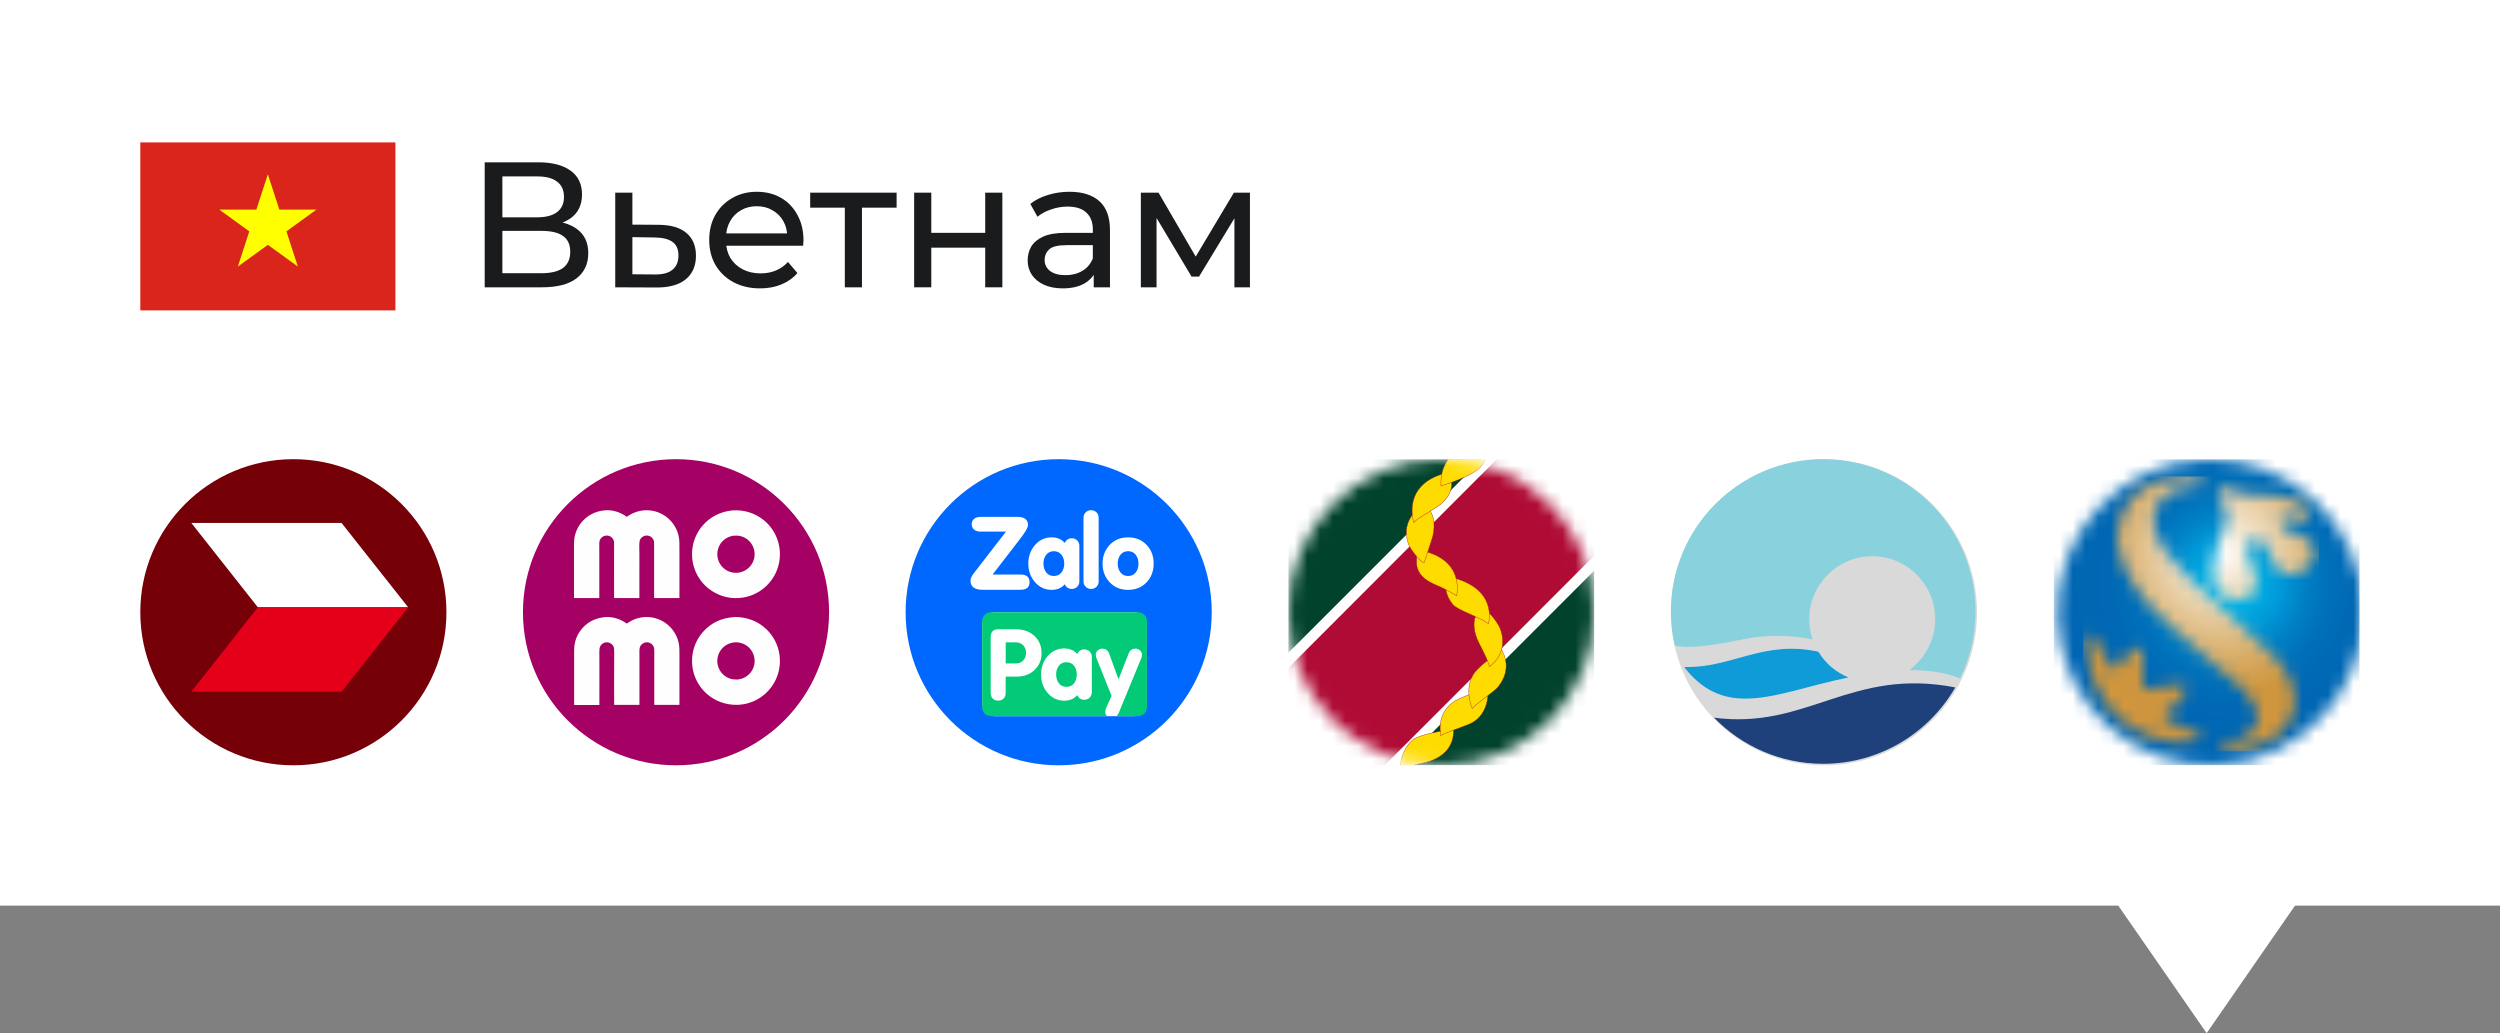 <svg width="196" height="81" viewBox="0 0 196 81" fill="none" xmlns="http://www.w3.org/2000/svg">
<rect x="0" y="0" width="196" height="81" fill="#808080" stroke="none"/>
<rect width="196" height="71" fill="white"/>
<g clip-path="url(#clip0_676_814)">
<path d="M31 11.166H11V24.5H31V11.166Z" fill="#DA251D"/>
<path d="M21 13.666L18.647 20.9L24.807 16.433H17.193L23.353 20.9L21 13.666Z" fill="#FFFF00"/>
</g>
<path d="M89.442 22.525V15.105H90.828L94.02 20.593H93.46L96.736 15.105H97.996V22.525H96.778V16.617L97.002 16.743L94.006 21.685H93.418L90.408 16.645L90.674 16.589V22.525H89.442Z" fill="#1A1B1D"/>
<path d="M85.748 22.525V20.957L85.678 20.663V17.989C85.678 17.419 85.51 16.981 85.174 16.673C84.847 16.355 84.353 16.197 83.69 16.197C83.251 16.197 82.822 16.271 82.402 16.421C81.982 16.561 81.627 16.752 81.338 16.995L80.778 15.987C81.16 15.679 81.618 15.445 82.15 15.287C82.691 15.119 83.256 15.035 83.844 15.035C84.861 15.035 85.645 15.282 86.196 15.777C86.746 16.271 87.022 17.027 87.022 18.045V22.525H85.748ZM83.312 22.609C82.761 22.609 82.276 22.515 81.856 22.329C81.445 22.142 81.128 21.885 80.904 21.559C80.68 21.223 80.568 20.845 80.568 20.425C80.568 20.023 80.661 19.659 80.848 19.333C81.044 19.006 81.356 18.745 81.786 18.549C82.225 18.353 82.812 18.255 83.55 18.255H85.902V19.221H83.606C82.934 19.221 82.481 19.333 82.248 19.557C82.014 19.781 81.898 20.051 81.898 20.369C81.898 20.733 82.043 21.027 82.332 21.251C82.621 21.465 83.022 21.573 83.536 21.573C84.04 21.573 84.478 21.461 84.852 21.237C85.234 21.013 85.51 20.686 85.678 20.257L85.944 21.181C85.766 21.619 85.454 21.969 85.006 22.231C84.558 22.483 83.993 22.609 83.312 22.609Z" fill="#1A1B1D"/>
<path d="M71.669 22.525V15.105H73.013V18.255H77.241V15.105H78.585V22.525H77.241V19.417H73.013V22.525H71.669Z" fill="#1A1B1D"/>
<path d="M66.234 22.525V15.931L66.57 16.281H63.518V15.105H70.294V16.281H67.256L67.578 15.931V22.525H66.234Z" fill="#1A1B1D"/>
<path d="M59.592 22.609C58.798 22.609 58.098 22.445 57.492 22.119C56.894 21.792 56.428 21.344 56.092 20.775C55.765 20.205 55.602 19.552 55.602 18.815C55.602 18.077 55.76 17.424 56.078 16.855C56.404 16.285 56.848 15.842 57.408 15.525C57.977 15.198 58.616 15.035 59.326 15.035C60.044 15.035 60.679 15.193 61.23 15.511C61.78 15.828 62.21 16.276 62.518 16.855C62.835 17.424 62.994 18.091 62.994 18.857C62.994 18.913 62.989 18.978 62.98 19.053C62.98 19.127 62.975 19.197 62.966 19.263H56.652V18.297H62.266L61.72 18.633C61.729 18.157 61.631 17.732 61.426 17.359C61.22 16.985 60.936 16.696 60.572 16.491C60.217 16.276 59.802 16.169 59.326 16.169C58.859 16.169 58.444 16.276 58.08 16.491C57.716 16.696 57.431 16.99 57.226 17.373C57.02 17.746 56.918 18.175 56.918 18.661V18.885C56.918 19.379 57.03 19.823 57.254 20.215C57.487 20.597 57.809 20.896 58.22 21.111C58.63 21.325 59.102 21.433 59.634 21.433C60.072 21.433 60.469 21.358 60.824 21.209C61.188 21.059 61.505 20.835 61.776 20.537L62.518 21.405C62.182 21.797 61.762 22.095 61.258 22.301C60.763 22.506 60.208 22.609 59.592 22.609Z" fill="#1A1B1D"/>
<path d="M51.665 17.625C52.608 17.634 53.326 17.849 53.821 18.269C54.316 18.689 54.563 19.281 54.563 20.047C54.563 20.849 54.292 21.47 53.751 21.909C53.21 22.338 52.444 22.548 51.455 22.539L48.235 22.525V15.105H49.579V17.611L51.665 17.625ZM51.343 21.517C51.95 21.526 52.407 21.405 52.715 21.153C53.032 20.901 53.191 20.527 53.191 20.033C53.191 19.547 53.037 19.193 52.729 18.969C52.421 18.745 51.959 18.628 51.343 18.619L49.579 18.591V21.503L51.343 21.517Z" fill="#1A1B1D"/>
<path d="M38 22.525V12.725H42.214C43.278 12.725 44.113 12.939 44.72 13.369C45.327 13.798 45.63 14.423 45.63 15.245C45.63 16.047 45.341 16.663 44.762 17.093C44.183 17.513 43.423 17.723 42.48 17.723L42.732 17.303C43.824 17.303 44.659 17.522 45.238 17.961C45.826 18.39 46.12 19.02 46.12 19.851C46.12 20.691 45.812 21.349 45.196 21.825C44.589 22.291 43.684 22.525 42.48 22.525H38ZM39.386 21.419H42.452C43.199 21.419 43.759 21.283 44.132 21.013C44.515 20.733 44.706 20.308 44.706 19.739C44.706 19.169 44.515 18.754 44.132 18.493C43.759 18.231 43.199 18.101 42.452 18.101H39.386V21.419ZM39.386 17.037H42.116C42.797 17.037 43.315 16.901 43.67 16.631C44.034 16.36 44.216 15.963 44.216 15.441C44.216 14.909 44.034 14.507 43.67 14.237C43.315 13.966 42.797 13.831 42.116 13.831H39.386V17.037Z" fill="#1A1B1D"/>
<circle cx="23" cy="48" r="12" fill="#750008"/>
<path d="M26.779 41H15.001L20.214 47.611H32L26.779 41Z" fill="white"/>
<path d="M31.999 47.611H20.213L15 54.228H26.779L31.999 47.611Z" fill="#E50019"/>
<circle cx="53" cy="48" r="12" fill="#A50064"/>
<path d="M47.565 48.374C48.138 48.369 48.682 48.555 49.142 48.892C49.593 48.562 50.119 48.377 50.679 48.375C50.7 48.375 50.722 48.375 50.743 48.375C50.764 48.375 50.785 48.376 50.807 48.377C50.828 48.378 50.849 48.379 50.87 48.381C50.891 48.382 50.912 48.384 50.934 48.386C50.955 48.388 50.976 48.39 50.997 48.393C51.018 48.395 51.039 48.398 51.06 48.401C51.081 48.404 51.102 48.407 51.123 48.411C51.144 48.415 51.165 48.419 51.185 48.423C51.206 48.427 51.227 48.431 51.248 48.435C51.269 48.44 51.29 48.445 51.31 48.45C51.331 48.455 51.352 48.46 51.372 48.466C51.393 48.471 51.413 48.477 51.434 48.483C51.454 48.49 51.474 48.496 51.494 48.503C51.514 48.51 51.535 48.516 51.555 48.523C51.575 48.53 51.594 48.538 51.614 48.546C51.634 48.553 51.654 48.561 51.674 48.569C51.694 48.577 51.713 48.586 51.732 48.595C51.752 48.603 51.771 48.612 51.79 48.621C51.809 48.63 51.829 48.639 51.848 48.648C51.866 48.658 51.885 48.668 51.903 48.678C51.922 48.688 51.941 48.699 51.96 48.709C51.978 48.719 51.996 48.73 52.015 48.741C52.033 48.752 52.051 48.763 52.069 48.774C52.087 48.786 52.105 48.798 52.123 48.81C52.141 48.821 52.157 48.834 52.175 48.846C52.192 48.858 52.209 48.87 52.227 48.883C52.243 48.895 52.261 48.909 52.277 48.922C52.294 48.935 52.311 48.948 52.327 48.961C52.343 48.974 52.36 48.988 52.376 49.002C52.392 49.016 52.408 49.031 52.424 49.045C52.439 49.059 52.454 49.073 52.47 49.088C52.485 49.103 52.501 49.118 52.516 49.133C52.536 49.154 52.557 49.175 52.577 49.196C52.597 49.218 52.617 49.24 52.637 49.263C52.656 49.285 52.675 49.308 52.693 49.331C52.712 49.354 52.73 49.377 52.748 49.4C52.766 49.424 52.784 49.448 52.801 49.473C52.818 49.497 52.834 49.521 52.85 49.546C52.867 49.571 52.882 49.597 52.897 49.622C52.913 49.647 52.927 49.673 52.941 49.698C52.956 49.724 52.97 49.751 52.983 49.777C52.997 49.804 53.01 49.83 53.022 49.856C53.035 49.883 53.048 49.91 53.059 49.938C53.071 49.964 53.082 49.992 53.093 50.02C53.103 50.047 53.113 50.075 53.123 50.103C53.133 50.131 53.142 50.159 53.151 50.188C53.16 50.216 53.168 50.245 53.176 50.273L53.177 50.272C53.184 50.301 53.192 50.33 53.199 50.358C53.279 50.7 53.269 51.045 53.269 51.394L53.267 52.314V55.26H51.295V51.334C51.295 51.164 51.306 50.983 51.28 50.815C51.264 50.714 51.208 50.614 51.139 50.54C51.132 50.533 51.125 50.525 51.118 50.519C51.111 50.512 51.103 50.505 51.096 50.499C51.088 50.493 51.081 50.486 51.073 50.48C51.065 50.474 51.057 50.468 51.049 50.462C51.041 50.456 51.033 50.451 51.024 50.446C51.016 50.441 51.008 50.435 50.999 50.431C50.99 50.426 50.981 50.421 50.973 50.417C50.964 50.413 50.955 50.408 50.946 50.404C50.937 50.401 50.928 50.397 50.919 50.394C50.91 50.39 50.9 50.387 50.891 50.384C50.881 50.381 50.872 50.379 50.862 50.376C50.853 50.374 50.843 50.371 50.833 50.369C50.824 50.367 50.814 50.365 50.805 50.363C50.795 50.362 50.785 50.36 50.775 50.359C50.766 50.358 50.755 50.358 50.745 50.357C50.735 50.357 50.725 50.356 50.716 50.356C50.558 50.356 50.409 50.421 50.298 50.532C50.214 50.617 50.166 50.72 50.145 50.837C50.12 50.97 50.131 51.115 50.131 51.25L50.132 51.884V55.261H48.152C48.136 54.228 48.151 53.192 48.151 52.159L48.152 51.34C48.153 51.176 48.164 51.005 48.142 50.843C48.141 50.83 48.138 50.817 48.136 50.804C48.133 50.791 48.13 50.778 48.126 50.765C48.122 50.752 48.118 50.739 48.113 50.727C48.109 50.714 48.104 50.702 48.099 50.69C48.093 50.678 48.086 50.666 48.08 50.654C48.074 50.642 48.067 50.631 48.059 50.62C48.052 50.609 48.045 50.598 48.037 50.588C48.029 50.578 48.02 50.567 48.012 50.557C47.901 50.433 47.756 50.361 47.59 50.357C47.437 50.354 47.284 50.408 47.174 50.515C47.079 50.607 47.022 50.727 47.002 50.856C46.977 51.019 46.99 51.197 46.99 51.36L46.992 52.179L46.991 55.272H45.013V52.285L45.012 51.377C45.011 51.05 45.001 50.727 45.071 50.406C45.077 50.379 45.084 50.352 45.091 50.325C45.098 50.298 45.105 50.271 45.112 50.244C45.12 50.218 45.128 50.191 45.137 50.165C45.145 50.139 45.154 50.112 45.163 50.086C45.172 50.06 45.182 50.034 45.192 50.008C45.203 49.982 45.214 49.957 45.225 49.932C45.236 49.906 45.247 49.88 45.259 49.855C45.271 49.83 45.283 49.805 45.296 49.78C45.309 49.755 45.322 49.731 45.335 49.707C45.348 49.683 45.363 49.659 45.377 49.635C45.391 49.611 45.406 49.588 45.421 49.564C45.436 49.541 45.451 49.518 45.467 49.495C45.482 49.472 45.498 49.45 45.515 49.428C45.531 49.406 45.548 49.383 45.565 49.361C45.583 49.34 45.6 49.318 45.618 49.297C45.636 49.276 45.654 49.255 45.673 49.234C46.179 48.669 46.82 48.416 47.565 48.374ZM57.657 48.373C58.564 48.382 59.418 48.691 60.077 49.325C60.097 49.345 60.119 49.365 60.139 49.385C60.159 49.405 60.179 49.425 60.198 49.445C60.218 49.466 60.237 49.487 60.256 49.508C60.275 49.529 60.293 49.55 60.312 49.571C60.33 49.593 60.348 49.615 60.366 49.637C60.384 49.659 60.403 49.681 60.42 49.703C60.437 49.726 60.455 49.749 60.472 49.772C60.488 49.794 60.504 49.818 60.52 49.841C60.537 49.864 60.554 49.888 60.569 49.911C60.585 49.935 60.6 49.959 60.615 49.982C60.63 50.006 60.646 50.03 60.66 50.055C60.675 50.079 60.688 50.104 60.702 50.129C60.716 50.154 60.73 50.178 60.743 50.203C60.756 50.228 60.77 50.254 60.782 50.279C60.795 50.304 60.807 50.33 60.819 50.355C60.831 50.381 60.843 50.407 60.854 50.434C60.866 50.459 60.877 50.486 60.888 50.512C60.898 50.538 60.909 50.564 60.919 50.591C60.929 50.617 60.939 50.644 60.948 50.671C60.958 50.697 60.967 50.724 60.975 50.751C60.984 50.778 60.993 50.805 61.001 50.832C61.009 50.859 61.016 50.887 61.023 50.914C61.031 50.941 61.038 50.969 61.045 50.997C61.052 51.025 61.058 51.053 61.064 51.08C61.07 51.108 61.076 51.135 61.081 51.163C61.086 51.191 61.092 51.219 61.097 51.247C61.101 51.275 61.105 51.303 61.109 51.331C61.113 51.359 61.117 51.387 61.12 51.415C61.123 51.443 61.126 51.472 61.129 51.5C61.132 51.528 61.134 51.557 61.136 51.585C61.138 51.613 61.139 51.642 61.141 51.67L61.14 51.669C61.141 51.697 61.142 51.725 61.142 51.754C61.143 51.782 61.144 51.811 61.144 51.839C61.144 51.867 61.143 51.896 61.142 51.924C61.141 51.952 61.14 51.98 61.139 52.009C61.137 52.037 61.135 52.066 61.133 52.094C61.131 52.122 61.128 52.15 61.125 52.178C61.122 52.206 61.119 52.235 61.115 52.263C61.112 52.29 61.108 52.318 61.103 52.346C61.099 52.374 61.095 52.402 61.09 52.43C61.085 52.458 61.079 52.486 61.073 52.514C61.068 52.541 61.062 52.569 61.056 52.597C61.049 52.624 61.042 52.651 61.035 52.679C61.028 52.706 61.021 52.733 61.014 52.761C61.006 52.788 60.998 52.815 60.989 52.842C60.981 52.869 60.972 52.896 60.963 52.923C60.954 52.95 60.944 52.976 60.934 53.003C60.925 53.029 60.916 53.056 60.905 53.082C60.895 53.108 60.884 53.134 60.873 53.16C60.862 53.186 60.85 53.212 60.839 53.238C60.827 53.264 60.815 53.29 60.803 53.315C60.79 53.341 60.777 53.366 60.765 53.392C60.752 53.417 60.739 53.442 60.725 53.467C60.712 53.492 60.698 53.516 60.684 53.54C60.669 53.564 60.655 53.589 60.641 53.613C60.626 53.638 60.611 53.662 60.596 53.685C60.58 53.709 60.565 53.733 60.549 53.756C60.533 53.779 60.516 53.802 60.5 53.825C60.484 53.848 60.467 53.871 60.45 53.894C60.433 53.916 60.415 53.939 60.397 53.961C60.38 53.983 60.362 54.005 60.344 54.026C60.325 54.048 60.308 54.071 60.289 54.092C60.27 54.113 60.252 54.134 60.232 54.154C60.213 54.175 60.193 54.196 60.174 54.216C60.154 54.236 60.134 54.256 60.114 54.275C60.094 54.295 60.074 54.315 60.054 54.334C60.033 54.353 60.013 54.372 59.992 54.391C59.971 54.409 59.95 54.427 59.929 54.445C59.907 54.463 59.886 54.481 59.864 54.499C59.843 54.517 59.821 54.534 59.799 54.551C59.777 54.568 59.754 54.584 59.731 54.601C59.709 54.617 59.686 54.634 59.663 54.649C59.64 54.665 59.617 54.681 59.594 54.696C59.571 54.712 59.546 54.726 59.522 54.741C59.499 54.756 59.475 54.771 59.451 54.785C59.427 54.799 59.403 54.813 59.379 54.827C59.354 54.841 59.33 54.854 59.305 54.867C59.28 54.88 59.255 54.893 59.23 54.905C59.205 54.918 59.18 54.93 59.154 54.941C59.129 54.953 59.104 54.964 59.078 54.976C59.053 54.986 59.027 54.997 59.001 55.008C58.975 55.018 58.949 55.029 58.923 55.039C58.897 55.049 58.87 55.058 58.844 55.067C58.817 55.077 58.791 55.085 58.765 55.094C58.738 55.102 58.71 55.111 58.684 55.119C58.657 55.127 58.63 55.134 58.603 55.142C58.577 55.149 58.55 55.157 58.522 55.163C58.495 55.17 58.468 55.176 58.44 55.182C58.413 55.188 58.386 55.193 58.358 55.198C58.331 55.203 58.303 55.208 58.275 55.213C58.248 55.218 58.22 55.222 58.192 55.226C58.165 55.23 58.137 55.233 58.109 55.236C58.082 55.24 58.054 55.242 58.026 55.245C57.998 55.248 57.97 55.25 57.942 55.252C57.915 55.254 57.887 55.256 57.859 55.257C57.831 55.258 57.803 55.259 57.775 55.26C56.896 55.27 56.063 54.974 55.404 54.388C55.383 54.369 55.363 54.35 55.343 54.331C55.322 54.312 55.301 54.292 55.281 54.272C55.261 54.253 55.242 54.233 55.223 54.213C55.203 54.193 55.183 54.172 55.164 54.151C55.145 54.131 55.127 54.11 55.108 54.089C55.09 54.068 55.072 54.047 55.054 54.025C55.036 54.004 55.017 53.982 55 53.96C54.983 53.938 54.966 53.916 54.949 53.894C54.932 53.871 54.916 53.848 54.899 53.825C54.883 53.802 54.866 53.779 54.85 53.756C54.835 53.733 54.82 53.71 54.805 53.687C54.789 53.663 54.774 53.639 54.76 53.615C54.745 53.592 54.731 53.567 54.717 53.543C54.703 53.519 54.688 53.493 54.675 53.469C54.661 53.444 54.648 53.419 54.636 53.395C54.623 53.37 54.611 53.344 54.599 53.319C54.586 53.294 54.574 53.269 54.562 53.243C54.551 53.218 54.539 53.192 54.528 53.166C54.517 53.14 54.507 53.114 54.497 53.088C54.487 53.062 54.476 53.036 54.467 53.01C54.457 52.983 54.447 52.956 54.438 52.93C54.429 52.903 54.421 52.876 54.413 52.85C54.405 52.823 54.396 52.796 54.389 52.77C54.381 52.743 54.374 52.715 54.367 52.688C54.36 52.66 54.353 52.633 54.347 52.606C54.34 52.579 54.335 52.552 54.329 52.524C54.323 52.497 54.318 52.469 54.312 52.441C54.307 52.414 54.303 52.386 54.299 52.358C54.294 52.331 54.291 52.303 54.287 52.275C54.283 52.248 54.279 52.219 54.276 52.191C54.273 52.164 54.271 52.136 54.269 52.108C54.266 52.081 54.264 52.052 54.263 52.024C54.261 51.996 54.26 51.968 54.259 51.939C54.258 51.911 54.257 51.883 54.257 51.855C54.256 51.826 54.256 51.798 54.257 51.77C54.257 51.741 54.258 51.713 54.259 51.685C54.26 51.656 54.262 51.628 54.264 51.6C54.265 51.571 54.267 51.543 54.27 51.515C54.272 51.486 54.275 51.458 54.278 51.43C54.282 51.402 54.285 51.374 54.289 51.346C54.293 51.318 54.297 51.29 54.302 51.262C54.306 51.234 54.311 51.206 54.316 51.178C54.322 51.15 54.327 51.122 54.333 51.095C54.339 51.067 54.345 51.039 54.352 51.012C54.358 50.984 54.365 50.956 54.372 50.929C54.379 50.901 54.388 50.874 54.395 50.847C54.403 50.82 54.411 50.792 54.42 50.766C54.428 50.739 54.437 50.711 54.446 50.685C54.455 50.658 54.466 50.632 54.475 50.605C54.486 50.579 54.496 50.552 54.507 50.525C54.517 50.499 54.528 50.473 54.539 50.447C54.55 50.421 54.562 50.396 54.574 50.37C54.586 50.344 54.598 50.318 54.61 50.293C54.623 50.268 54.636 50.243 54.649 50.218C54.663 50.193 54.676 50.167 54.689 50.143C54.703 50.118 54.717 50.094 54.731 50.069C54.746 50.045 54.761 50.02 54.776 49.996C54.791 49.972 54.807 49.948 54.822 49.925C54.838 49.901 54.853 49.877 54.869 49.855C54.885 49.831 54.902 49.808 54.919 49.785C54.936 49.762 54.953 49.739 54.97 49.717C54.987 49.694 55.005 49.672 55.022 49.65C55.04 49.628 55.059 49.607 55.077 49.585C55.096 49.563 55.114 49.541 55.133 49.52C55.816 48.761 56.652 48.425 57.657 48.373ZM57.634 50.357C57.218 50.391 56.858 50.553 56.585 50.873C56.569 50.891 56.555 50.911 56.54 50.93C56.525 50.949 56.511 50.968 56.497 50.987C56.483 51.007 56.471 51.027 56.458 51.048C56.445 51.068 56.433 51.089 56.422 51.109C56.41 51.13 56.399 51.152 56.389 51.173C56.378 51.194 56.368 51.216 56.358 51.238C56.349 51.26 56.339 51.282 56.331 51.305C56.323 51.327 56.315 51.35 56.308 51.373C56.3 51.396 56.293 51.419 56.287 51.441C56.281 51.465 56.276 51.488 56.27 51.512C56.266 51.535 56.261 51.559 56.257 51.582C56.253 51.606 56.25 51.63 56.247 51.653C56.244 51.677 56.242 51.701 56.24 51.725C56.239 51.748 56.238 51.772 56.237 51.796C56.237 51.82 56.237 51.844 56.238 51.868C56.239 51.892 56.24 51.917 56.242 51.94C56.244 51.965 56.247 51.989 56.25 52.013C56.253 52.036 56.257 52.06 56.262 52.084C56.266 52.108 56.271 52.132 56.276 52.155C56.282 52.179 56.288 52.202 56.295 52.226C56.302 52.249 56.309 52.272 56.317 52.295C56.325 52.318 56.334 52.341 56.343 52.363C56.352 52.386 56.362 52.408 56.372 52.43C56.382 52.452 56.392 52.474 56.403 52.495C56.414 52.517 56.427 52.538 56.439 52.559C56.452 52.579 56.464 52.6 56.477 52.62C56.491 52.64 56.504 52.66 56.519 52.68C56.533 52.699 56.548 52.718 56.563 52.737C56.579 52.756 56.594 52.775 56.61 52.793C56.627 52.811 56.643 52.828 56.66 52.846C56.677 52.863 56.695 52.88 56.713 52.897C56.731 52.913 56.749 52.929 56.767 52.944C57.062 53.188 57.417 53.291 57.795 53.276C58.189 53.245 58.549 53.073 58.809 52.77C58.824 52.752 58.84 52.734 58.854 52.715C58.869 52.696 58.884 52.676 58.897 52.656C58.911 52.636 58.925 52.617 58.938 52.597C58.95 52.576 58.963 52.555 58.975 52.534C58.986 52.513 58.997 52.491 59.008 52.47C59.019 52.448 59.029 52.426 59.039 52.404C59.049 52.382 59.058 52.36 59.066 52.338C59.075 52.315 59.082 52.292 59.09 52.27C59.097 52.246 59.104 52.223 59.11 52.2C59.117 52.177 59.123 52.154 59.128 52.13C59.133 52.107 59.138 52.083 59.142 52.06C59.146 52.036 59.15 52.011 59.152 51.987L59.158 51.916C59.16 51.892 59.161 51.868 59.161 51.844C59.161 51.82 59.162 51.795 59.161 51.772C59.16 51.748 59.158 51.723 59.156 51.699C59.154 51.675 59.152 51.652 59.148 51.628C59.145 51.604 59.142 51.58 59.138 51.556C59.133 51.532 59.129 51.508 59.123 51.484C59.118 51.461 59.111 51.437 59.104 51.414C59.098 51.391 59.091 51.367 59.083 51.345C59.075 51.322 59.067 51.299 59.058 51.276C59.049 51.254 59.039 51.232 59.029 51.21C59.019 51.188 59.008 51.166 58.997 51.145C58.986 51.123 58.974 51.102 58.962 51.081C58.95 51.06 58.937 51.04 58.924 51.02C58.911 50.999 58.897 50.98 58.883 50.96C58.869 50.94 58.854 50.921 58.839 50.902C58.824 50.883 58.808 50.865 58.792 50.847C58.776 50.828 58.759 50.811 58.742 50.794C58.725 50.777 58.708 50.76 58.69 50.743C58.672 50.727 58.654 50.711 58.636 50.695C58.356 50.46 57.998 50.345 57.634 50.357ZM57.434 40.014C58.335 39.957 59.209 40.221 59.904 40.8C59.926 40.818 59.947 40.836 59.969 40.855C59.99 40.873 60.011 40.892 60.032 40.911C60.053 40.93 60.074 40.949 60.094 40.969C60.114 40.988 60.133 41.008 60.153 41.028C60.173 41.048 60.194 41.069 60.213 41.09C60.232 41.11 60.251 41.131 60.27 41.152C60.288 41.173 60.307 41.194 60.325 41.216C60.344 41.237 60.361 41.259 60.379 41.281C60.397 41.303 60.414 41.325 60.432 41.348C60.449 41.37 60.466 41.392 60.482 41.415C60.499 41.438 60.515 41.461 60.531 41.484C60.547 41.507 60.563 41.531 60.578 41.555C60.593 41.578 60.609 41.602 60.624 41.626C60.639 41.65 60.654 41.674 60.668 41.698C60.682 41.723 60.696 41.747 60.71 41.772C60.724 41.796 60.737 41.822 60.75 41.847C60.763 41.872 60.776 41.897 60.788 41.922C60.8 41.947 60.813 41.972 60.825 41.998C60.837 42.024 60.848 42.049 60.859 42.075C60.87 42.101 60.882 42.127 60.892 42.153C60.903 42.179 60.913 42.206 60.923 42.232C60.933 42.259 60.943 42.286 60.952 42.312C60.961 42.339 60.97 42.366 60.978 42.393C60.987 42.419 60.996 42.447 61.004 42.474C61.012 42.501 61.019 42.528 61.026 42.555C61.034 42.582 61.04 42.609 61.047 42.637C61.053 42.664 61.06 42.692 61.066 42.72C61.072 42.747 61.078 42.775 61.083 42.803C61.088 42.83 61.093 42.858 61.098 42.886C61.102 42.914 61.106 42.942 61.11 42.97C61.114 42.998 61.118 43.026 61.121 43.054C61.124 43.082 61.126 43.11 61.129 43.138C61.132 43.166 61.134 43.194 61.136 43.223C61.138 43.251 61.139 43.28 61.141 43.309C61.142 43.337 61.142 43.365 61.142 43.394C61.143 43.422 61.144 43.45 61.144 43.478C61.143 43.507 61.143 43.536 61.142 43.564C61.141 43.593 61.139 43.621 61.138 43.649C61.136 43.678 61.134 43.706 61.132 43.734C61.13 43.763 61.127 43.791 61.124 43.819C61.121 43.847 61.117 43.876 61.113 43.904C61.11 43.932 61.106 43.961 61.102 43.989C61.097 44.017 61.092 44.045 61.087 44.073C61.082 44.101 61.076 44.129 61.07 44.157C61.064 44.185 61.058 44.213 61.052 44.24C61.045 44.268 61.038 44.296 61.031 44.323C61.024 44.351 61.017 44.378 61.009 44.405C61.001 44.433 60.992 44.46 60.983 44.487C60.975 44.514 60.966 44.541 60.957 44.568C60.948 44.595 60.938 44.622 60.929 44.648C60.919 44.675 60.908 44.702 60.897 44.728C60.887 44.755 60.876 44.781 60.865 44.808C60.854 44.834 60.842 44.86 60.83 44.886C60.818 44.911 60.806 44.937 60.794 44.963C60.782 44.988 60.769 45.014 60.756 45.039C60.743 45.064 60.729 45.089 60.715 45.114C60.701 45.139 60.687 45.164 60.673 45.188C60.658 45.213 60.644 45.237 60.629 45.262C60.614 45.286 60.599 45.31 60.583 45.334C60.567 45.358 60.551 45.381 60.535 45.404C60.519 45.428 60.503 45.452 60.486 45.475C60.469 45.497 60.452 45.52 60.434 45.543C60.417 45.566 60.4 45.587 60.382 45.609C60.364 45.631 60.346 45.654 60.327 45.676C60.309 45.697 60.29 45.719 60.271 45.74C60.252 45.761 60.233 45.782 60.214 45.803C60.195 45.824 60.175 45.844 60.155 45.864C60.135 45.885 60.115 45.905 60.095 45.925C60.075 45.944 60.054 45.963 60.033 45.982C60.012 46.002 59.991 46.021 59.97 46.04C59.949 46.059 59.927 46.077 59.905 46.095C59.883 46.113 59.861 46.131 59.839 46.148C59.817 46.166 59.794 46.184 59.771 46.201C59.749 46.218 59.725 46.234 59.702 46.251C59.679 46.267 59.656 46.284 59.633 46.3C59.609 46.316 59.585 46.331 59.562 46.347C59.538 46.362 59.513 46.377 59.489 46.392C59.465 46.406 59.441 46.421 59.416 46.435C59.391 46.45 59.367 46.463 59.342 46.477C59.317 46.49 59.291 46.504 59.266 46.517C59.24 46.529 59.215 46.541 59.189 46.554C59.164 46.566 59.138 46.578 59.112 46.59C59.086 46.601 59.06 46.613 59.034 46.624C59.008 46.635 58.981 46.645 58.955 46.655C58.929 46.666 58.902 46.676 58.875 46.685C58.848 46.695 58.822 46.705 58.795 46.714C58.768 46.723 58.741 46.731 58.714 46.739C58.687 46.748 58.659 46.756 58.632 46.764C58.605 46.771 58.577 46.778 58.55 46.785C58.522 46.792 58.494 46.798 58.467 46.805C58.439 46.811 58.411 46.818 58.384 46.823C58.356 46.829 58.328 46.834 58.3 46.839C58.272 46.844 58.244 46.848 58.216 46.852C58.188 46.857 58.159 46.861 58.131 46.864C58.103 46.868 58.074 46.87 58.046 46.873C58.018 46.876 57.989 46.879 57.961 46.881C57.097 46.963 56.188 46.663 55.52 46.116C55.498 46.098 55.477 46.08 55.456 46.062C55.435 46.043 55.413 46.025 55.392 46.006C55.371 45.987 55.35 45.968 55.33 45.948C55.309 45.929 55.288 45.908 55.269 45.889C55.249 45.869 55.228 45.848 55.209 45.828C55.19 45.808 55.17 45.787 55.151 45.767C55.132 45.746 55.113 45.724 55.095 45.703C55.076 45.682 55.058 45.66 55.04 45.639C55.022 45.617 55.005 45.594 54.987 45.572C54.97 45.55 54.952 45.527 54.935 45.505C54.919 45.482 54.902 45.459 54.886 45.437C54.869 45.414 54.854 45.391 54.838 45.367C54.822 45.344 54.807 45.32 54.792 45.296C54.777 45.272 54.762 45.248 54.747 45.224C54.733 45.199 54.719 45.175 54.705 45.15C54.691 45.126 54.677 45.101 54.664 45.076C54.651 45.051 54.638 45.026 54.625 45.001C54.612 44.976 54.6 44.95 54.588 44.925C54.576 44.899 54.563 44.873 54.552 44.848C54.54 44.822 54.529 44.795 54.519 44.77C54.508 44.744 54.497 44.718 54.487 44.691C54.477 44.665 54.467 44.638 54.458 44.611C54.448 44.585 54.439 44.558 54.431 44.531C54.422 44.505 54.412 44.478 54.404 44.451C54.396 44.424 54.388 44.396 54.381 44.369C54.373 44.342 54.366 44.315 54.359 44.287C54.353 44.26 54.346 44.233 54.34 44.205C54.334 44.178 54.328 44.15 54.322 44.122C54.317 44.094 54.311 44.067 54.307 44.039C54.302 44.011 54.298 43.983 54.294 43.955C54.29 43.927 54.286 43.899 54.282 43.871C54.279 43.843 54.276 43.814 54.273 43.786C54.271 43.758 54.268 43.73 54.266 43.702C54.263 43.674 54.262 43.645 54.261 43.617C54.259 43.589 54.258 43.56 54.257 43.532C54.256 43.504 54.256 43.475 54.256 43.446C54.256 43.418 54.256 43.39 54.257 43.361C54.258 43.333 54.259 43.304 54.261 43.276C54.262 43.248 54.264 43.22 54.266 43.191C54.268 43.163 54.27 43.135 54.272 43.106C54.275 43.078 54.279 43.05 54.282 43.022C54.286 42.994 54.29 42.965 54.294 42.938C54.298 42.91 54.303 42.881 54.308 42.853C54.312 42.826 54.318 42.798 54.323 42.77C54.329 42.743 54.335 42.714 54.341 42.687C54.347 42.659 54.353 42.631 54.36 42.603C54.367 42.576 54.374 42.549 54.382 42.522C54.389 42.494 54.398 42.467 54.406 42.439C54.414 42.412 54.423 42.385 54.432 42.358C54.441 42.331 54.45 42.305 54.46 42.278C54.469 42.252 54.479 42.225 54.489 42.198C54.5 42.172 54.51 42.145 54.521 42.119C54.532 42.093 54.544 42.067 54.556 42.041C54.567 42.015 54.579 41.989 54.591 41.964C54.603 41.938 54.616 41.913 54.629 41.888C54.642 41.862 54.655 41.837 54.668 41.812C54.681 41.787 54.695 41.762 54.709 41.737C54.723 41.713 54.737 41.688 54.752 41.664C54.767 41.64 54.782 41.616 54.797 41.592C54.812 41.568 54.828 41.544 54.844 41.52C54.859 41.497 54.876 41.474 54.892 41.451C54.909 41.428 54.925 41.404 54.942 41.382C54.959 41.359 54.977 41.337 54.994 41.314C55.012 41.292 55.03 41.27 55.048 41.248C55.651 40.52 56.497 40.102 57.432 40.015C57.433 40.014 57.434 40.014 57.434 40.014ZM47.368 40.014C47.993 39.943 48.641 40.152 49.142 40.52C49.593 40.189 50.121 40.006 50.682 40.005C50.703 40.005 50.724 40.005 50.745 40.005C50.766 40.005 50.787 40.006 50.809 40.007C50.83 40.008 50.851 40.009 50.872 40.011C50.893 40.012 50.914 40.014 50.934 40.016C50.956 40.018 50.977 40.02 50.998 40.022C51.019 40.025 51.04 40.027 51.06 40.03C51.081 40.033 51.102 40.036 51.123 40.04C51.144 40.043 51.165 40.048 51.185 40.052C51.206 40.056 51.227 40.06 51.248 40.064C51.269 40.069 51.289 40.073 51.309 40.078C51.33 40.083 51.351 40.089 51.371 40.095C51.391 40.1 51.411 40.106 51.432 40.112C51.452 40.118 51.472 40.124 51.492 40.131C51.512 40.138 51.533 40.144 51.553 40.151C51.572 40.158 51.592 40.165 51.611 40.173C51.631 40.18 51.651 40.188 51.671 40.196C51.69 40.204 51.709 40.212 51.728 40.221C51.748 40.229 51.768 40.238 51.787 40.247L51.9 40.304C51.919 40.314 51.937 40.324 51.955 40.334C51.974 40.344 51.992 40.355 52.011 40.366C52.029 40.377 52.047 40.388 52.064 40.399C52.082 40.41 52.1 40.422 52.117 40.434C52.135 40.445 52.153 40.458 52.17 40.47C52.187 40.482 52.204 40.494 52.221 40.507C52.238 40.519 52.255 40.532 52.271 40.545C52.288 40.558 52.305 40.572 52.321 40.585C52.337 40.598 52.353 40.612 52.369 40.626C52.385 40.64 52.401 40.654 52.417 40.668C52.432 40.682 52.448 40.696 52.463 40.711C52.478 40.725 52.494 40.74 52.509 40.755C52.53 40.776 52.55 40.798 52.57 40.819C52.591 40.841 52.611 40.864 52.631 40.887C52.65 40.909 52.67 40.932 52.688 40.955C52.707 40.978 52.726 41.002 52.744 41.026C52.762 41.05 52.78 41.074 52.797 41.099C52.814 41.123 52.83 41.148 52.847 41.173C52.863 41.198 52.879 41.223 52.895 41.249C52.91 41.275 52.925 41.3 52.939 41.326C52.954 41.352 52.969 41.379 52.982 41.405C52.996 41.432 53.009 41.459 53.021 41.486C53.034 41.514 53.047 41.541 53.059 41.568C53.07 41.596 53.081 41.624 53.092 41.651C53.103 41.679 53.113 41.707 53.123 41.735C53.133 41.764 53.142 41.792 53.151 41.82C53.16 41.849 53.168 41.878 53.176 41.907C53.184 41.936 53.191 41.965 53.198 41.994C53.278 42.334 53.268 42.676 53.267 43.022L53.267 43.933V46.89H51.283V42.985C51.283 42.807 51.295 42.619 51.27 42.442C51.256 42.342 51.197 42.244 51.129 42.17C51.123 42.163 51.116 42.156 51.109 42.149C51.103 42.143 51.096 42.136 51.089 42.13C51.082 42.123 51.074 42.117 51.066 42.111C51.059 42.105 51.051 42.099 51.044 42.094C51.036 42.088 51.028 42.083 51.02 42.078C51.013 42.073 51.004 42.068 50.996 42.063C50.988 42.059 50.98 42.054 50.972 42.05C50.963 42.045 50.954 42.041 50.945 42.037C50.937 42.033 50.928 42.03 50.919 42.026C50.91 42.023 50.901 42.02 50.892 42.017C50.883 42.014 50.874 42.01 50.865 42.008C50.856 42.005 50.847 42.003 50.838 42.001L50.781 41.991C50.772 41.99 50.762 41.989 50.753 41.988C50.743 41.987 50.734 41.987 50.725 41.987C50.715 41.987 50.704 41.987 50.694 41.987C50.684 41.987 50.674 41.988 50.664 41.988C50.654 41.989 50.645 41.99 50.635 41.991C50.625 41.992 50.614 41.993 50.604 41.995C50.595 41.997 50.585 41.999 50.575 42.001C50.566 42.003 50.555 42.005 50.546 42.008L50.489 42.027C50.48 42.031 50.471 42.035 50.462 42.039C50.453 42.043 50.443 42.048 50.434 42.053C50.426 42.057 50.417 42.062 50.408 42.067C50.4 42.072 50.391 42.078 50.383 42.083C50.374 42.089 50.366 42.095 50.358 42.101C50.35 42.106 50.343 42.113 50.335 42.119C50.327 42.126 50.32 42.132 50.312 42.139C50.305 42.145 50.297 42.152 50.29 42.159C50.214 42.236 50.159 42.342 50.14 42.447C50.1 42.666 50.128 43.179 50.128 43.425L50.127 45.592V46.89H48.144L48.142 43.812L48.145 42.96C48.145 42.801 48.156 42.633 48.135 42.476C48.12 42.365 48.075 42.266 48.001 42.183C47.995 42.175 47.987 42.168 47.98 42.161C47.974 42.154 47.967 42.147 47.96 42.141C47.953 42.134 47.945 42.127 47.938 42.121C47.93 42.115 47.922 42.108 47.914 42.102C47.906 42.096 47.898 42.09 47.89 42.085C47.882 42.08 47.873 42.074 47.865 42.069C47.857 42.064 47.848 42.059 47.84 42.055C47.831 42.05 47.822 42.046 47.812 42.042C47.804 42.038 47.795 42.033 47.786 42.029C47.777 42.026 47.767 42.023 47.758 42.02C47.748 42.016 47.739 42.014 47.729 42.011C47.72 42.008 47.711 42.005 47.701 42.003C47.691 42.001 47.681 41.999 47.672 41.997C47.662 41.995 47.652 41.993 47.642 41.992C47.633 41.991 47.623 41.99 47.613 41.989C47.603 41.989 47.594 41.987 47.584 41.987C47.421 41.983 47.268 42.041 47.152 42.157C47.077 42.233 47.019 42.331 47.001 42.438C46.972 42.611 46.985 42.797 46.985 42.973V46.89H45.002L45.001 43.948V43.044C45.001 42.723 44.99 42.4 45.053 42.083C45.063 42.032 45.075 41.981 45.088 41.931C45.101 41.88 45.116 41.83 45.132 41.781C45.148 41.732 45.166 41.683 45.185 41.635C45.205 41.587 45.225 41.539 45.247 41.492C45.269 41.445 45.293 41.399 45.317 41.353C45.342 41.308 45.369 41.263 45.396 41.219C45.424 41.175 45.453 41.131 45.483 41.089C45.513 41.047 45.545 41.006 45.577 40.966C46.028 40.411 46.66 40.087 47.368 40.014ZM57.515 41.997C57.114 42.058 56.762 42.254 56.52 42.583C56.506 42.602 56.493 42.622 56.479 42.643C56.466 42.663 56.454 42.683 56.441 42.704C56.429 42.725 56.417 42.745 56.406 42.767C56.395 42.788 56.384 42.81 56.374 42.832C56.364 42.854 56.354 42.876 56.345 42.898C56.336 42.921 56.327 42.943 56.319 42.966C56.311 42.989 56.304 43.012 56.297 43.035C56.29 43.058 56.284 43.081 56.278 43.105C56.273 43.128 56.268 43.152 56.264 43.176C56.259 43.2 56.255 43.223 56.252 43.247C56.248 43.271 56.245 43.295 56.243 43.319C56.241 43.343 56.24 43.367 56.239 43.391V43.392C56.238 43.416 56.238 43.44 56.238 43.464C56.238 43.488 56.239 43.513 56.24 43.537C56.242 43.561 56.245 43.585 56.247 43.608C56.25 43.632 56.253 43.657 56.257 43.681C56.261 43.704 56.264 43.728 56.27 43.751C56.275 43.774 56.28 43.798 56.286 43.821C56.292 43.844 56.299 43.868 56.307 43.891C56.314 43.913 56.322 43.937 56.33 43.959C56.338 43.981 56.347 44.004 56.356 44.026C56.366 44.048 56.376 44.07 56.387 44.092C56.397 44.113 56.408 44.134 56.42 44.155C56.431 44.176 56.444 44.197 56.457 44.218C56.47 44.238 56.483 44.258 56.496 44.278C56.51 44.298 56.524 44.317 56.538 44.336C56.553 44.355 56.568 44.374 56.584 44.393C56.599 44.411 56.615 44.429 56.632 44.446C56.648 44.464 56.664 44.481 56.682 44.498C56.699 44.515 56.717 44.531 56.735 44.547C56.753 44.562 56.771 44.578 56.79 44.593C56.809 44.608 56.828 44.623 56.848 44.637C57.148 44.852 57.505 44.938 57.871 44.901C58.275 44.842 58.627 44.651 58.873 44.32C58.887 44.301 58.901 44.282 58.914 44.262C58.927 44.242 58.941 44.222 58.953 44.201C58.965 44.181 58.977 44.159 58.988 44.138C59 44.117 59.011 44.095 59.021 44.073C59.032 44.052 59.042 44.03 59.051 44.008C59.06 43.986 59.068 43.963 59.076 43.94C59.084 43.918 59.092 43.895 59.099 43.872C59.106 43.849 59.112 43.826 59.118 43.803C59.124 43.78 59.129 43.756 59.134 43.732C59.138 43.709 59.142 43.685 59.145 43.661C59.149 43.638 59.152 43.614 59.154 43.59C59.157 43.566 59.159 43.542 59.16 43.518C59.161 43.493 59.161 43.469 59.161 43.445C59.161 43.421 59.16 43.397 59.159 43.373C59.158 43.349 59.157 43.325 59.154 43.301C59.152 43.277 59.148 43.253 59.145 43.23C59.141 43.206 59.137 43.182 59.132 43.158C59.127 43.135 59.122 43.111 59.116 43.088C59.11 43.065 59.104 43.041 59.097 43.019C59.09 42.996 59.082 42.973 59.074 42.95C59.066 42.928 59.057 42.905 59.048 42.883C59.038 42.861 59.028 42.838 59.017 42.816C59.007 42.795 58.997 42.774 58.985 42.753C58.974 42.732 58.962 42.71 58.949 42.689C58.937 42.669 58.923 42.649 58.91 42.629C58.897 42.609 58.883 42.59 58.868 42.57C58.854 42.551 58.839 42.532 58.823 42.514C58.808 42.495 58.792 42.477 58.776 42.459C58.76 42.441 58.743 42.423 58.725 42.406C58.708 42.389 58.691 42.373 58.673 42.357C58.655 42.341 58.637 42.326 58.618 42.31C58.599 42.295 58.581 42.281 58.562 42.267C58.248 42.037 57.897 41.965 57.515 41.997Z" fill="#FEFEFE"/>
<circle cx="83" cy="48" r="12" fill="#0068FF"/>
<rect x="77" y="48" width="12.92" height="8.15" rx="1" fill="white"/>
<path fill-rule="evenodd" clip-rule="evenodd" d="M89.228 48H77.696C77.31 48 77 48.313 77 48.696V55.451C77 55.837 77.313 56.147 77.696 56.147H86.798C86.703 56.056 86.652 55.95 86.652 55.827C86.652 55.728 86.674 55.623 86.718 55.513L87.148 54.559L85.96 51.593C85.923 51.509 85.909 51.418 85.909 51.316C85.909 51.184 85.963 51.075 86.073 50.988C86.182 50.897 86.295 50.853 86.415 50.853C86.677 50.853 86.86 50.98 86.954 51.236L87.694 53.258L88.485 51.236C88.583 50.98 88.762 50.853 89.024 50.853C89.144 50.853 89.257 50.897 89.367 50.988C89.476 51.079 89.531 51.188 89.531 51.316C89.531 51.414 89.512 51.509 89.48 51.593L87.72 55.863C87.672 55.983 87.614 56.078 87.545 56.144H89.224C89.611 56.144 89.92 55.83 89.92 55.448V48.696C89.924 48.31 89.614 48 89.228 48ZM81.085 52.547C80.72 52.879 80.265 53.046 79.711 53.046H78.844V54.322C78.844 54.515 78.789 54.664 78.68 54.77C78.57 54.876 78.432 54.93 78.257 54.93C78.086 54.93 77.944 54.876 77.834 54.77C77.725 54.664 77.67 54.515 77.67 54.322V49.942C77.67 49.538 77.874 49.334 78.279 49.334H79.66C80.236 49.334 80.713 49.505 81.092 49.851C81.467 50.197 81.657 50.645 81.657 51.196C81.66 51.753 81.467 52.201 81.085 52.547ZM85.431 54.69C85.544 54.573 85.599 54.435 85.599 54.271V51.502C85.599 51.334 85.541 51.196 85.431 51.083C85.322 50.97 85.18 50.911 85.009 50.911C84.754 50.911 84.572 51.035 84.455 51.276C84.207 50.984 83.872 50.838 83.442 50.838C82.928 50.838 82.495 51.035 82.145 51.432C81.795 51.83 81.62 52.314 81.62 52.886C81.62 53.458 81.795 53.943 82.145 54.34C82.495 54.737 82.928 54.934 83.442 54.934C83.868 54.934 84.207 54.788 84.455 54.497C84.572 54.741 84.757 54.861 85.009 54.861C85.18 54.861 85.318 54.803 85.431 54.69Z" fill="#03CA77"/>
<path d="M83.61 51.917C83.861 51.917 84.061 52.008 84.204 52.194C84.346 52.38 84.418 52.609 84.418 52.883C84.418 53.156 84.346 53.385 84.204 53.571C84.061 53.757 83.861 53.848 83.61 53.848C83.358 53.848 83.158 53.757 83.016 53.571C82.874 53.385 82.801 53.156 82.801 52.883C82.801 52.609 82.874 52.38 83.016 52.194C83.158 52.008 83.358 51.917 83.61 51.917ZM79.641 50.361C79.878 50.361 80.075 50.441 80.221 50.594C80.37 50.751 80.443 50.948 80.443 51.188C80.443 51.428 80.37 51.625 80.221 51.782C80.075 51.939 79.882 52.015 79.641 52.015H78.847V50.361H79.641Z" fill="#03CA77"/>
<path d="M82.454 42.128C82.884 42.128 83.227 42.274 83.475 42.565C83.591 42.321 83.773 42.201 84.029 42.201C84.2 42.201 84.341 42.259 84.454 42.372C84.567 42.489 84.622 42.627 84.622 42.791V45.582C84.622 45.746 84.567 45.888 84.454 46.001C84.341 46.114 84.2 46.172 84.029 46.172C83.777 46.172 83.591 46.052 83.475 45.808C83.227 46.099 82.884 46.245 82.454 46.245C81.937 46.245 81.503 46.048 81.15 45.648C80.796 45.247 80.621 44.762 80.621 44.187C80.621 43.611 80.796 43.126 81.15 42.726C81.499 42.328 81.937 42.128 82.454 42.128ZM88.445 42.128C89.035 42.128 89.52 42.325 89.899 42.726C90.267 43.115 90.449 43.604 90.446 44.187C90.446 44.769 90.263 45.258 89.899 45.648C89.52 46.045 89.035 46.245 88.445 46.245C87.855 46.245 87.374 46.048 87.002 45.655C86.627 45.262 86.441 44.77 86.441 44.187C86.441 43.604 86.631 43.111 87.002 42.718C87.377 42.325 87.855 42.128 88.445 42.128ZM79.773 40.522C80.319 40.522 80.593 40.739 80.593 41.173C80.593 41.359 80.381 41.724 79.962 42.267L77.82 45.043H80.006C80.48 45.043 80.716 45.243 80.716 45.641C80.716 46.038 80.48 46.238 80.006 46.238H77.032C76.402 46.238 76.089 46.001 76.089 45.523C76.089 45.36 76.173 45.17 76.337 44.955L78.869 41.68H76.891C76.665 41.68 76.49 41.625 76.367 41.52C76.243 41.41 76.18 41.272 76.18 41.101C76.18 40.929 76.243 40.787 76.367 40.682C76.49 40.576 76.665 40.522 76.891 40.522H79.773ZM85.54 40C85.712 40 85.854 40.058 85.967 40.171C86.08 40.284 86.134 40.426 86.134 40.59V45.586C86.134 45.75 86.076 45.888 85.967 46.001C85.854 46.114 85.712 46.172 85.54 46.172C85.369 46.172 85.227 46.114 85.115 46.001C85.001 45.888 84.947 45.746 84.947 45.582V40.59C84.947 40.426 85.002 40.284 85.115 40.171C85.227 40.058 85.369 40 85.54 40ZM82.622 43.214C82.367 43.214 82.17 43.308 82.025 43.494C81.879 43.68 81.806 43.913 81.806 44.187C81.806 44.46 81.879 44.693 82.025 44.879C82.17 45.065 82.367 45.159 82.622 45.159C82.877 45.159 83.074 45.065 83.22 44.879C83.362 44.693 83.434 44.463 83.438 44.187C83.438 43.91 83.366 43.68 83.22 43.494C83.074 43.308 82.877 43.214 82.622 43.214ZM88.445 43.214C88.19 43.214 87.993 43.308 87.847 43.494C87.701 43.68 87.628 43.913 87.628 44.187C87.628 44.46 87.701 44.693 87.847 44.879C87.993 45.065 88.19 45.159 88.445 45.159C88.7 45.159 88.897 45.065 89.042 44.879C89.188 44.693 89.261 44.463 89.257 44.187C89.257 43.91 89.188 43.68 89.042 43.494C88.897 43.308 88.7 43.214 88.445 43.214Z" fill="white"/>
<g clip-path="url(#clip1_676_814)">
<mask id="mask0_676_814" style="mask-type:alpha" maskUnits="userSpaceOnUse" x="101" y="36" width="24" height="24">
<circle cx="113" cy="48" r="12" fill="#D9D9D9"/>
</mask>
<g mask="url(#mask0_676_814)">
<path fill-rule="evenodd" clip-rule="evenodd" d="M128 34.371C128 33.614 127.387 33 126.631 33H100.371C99.612 33 99 33.614 99 34.371V60.629C99 61.39 99.612 62 100.371 62H126.631C127.387 62 128 61.39 128 60.629V34.371Z" fill="white" stroke="#C4C6C8" stroke-width="0.03"/>
<path fill-rule="evenodd" clip-rule="evenodd" d="M109.11 60.615L124.692 60.617C125.742 60.617 126.606 59.754 126.606 58.703L126.61 43.114L109.11 60.615Z" fill="#00422B"/>
<path fill-rule="evenodd" clip-rule="evenodd" d="M126.612 36.303C126.612 35.23 125.745 34.387 124.695 34.387H118.961L100.388 52.984V58.694C100.388 59.749 101.228 60.614 102.302 60.614L107.942 60.615L126.61 41.944L126.612 36.303Z" fill="#AF0B35"/>
<path fill-rule="evenodd" clip-rule="evenodd" d="M102.307 34.383C101.233 34.383 100.391 35.224 100.391 36.298L100.388 51.795L117.794 34.387L102.307 34.383Z" fill="#00422B"/>
<path fill-rule="evenodd" clip-rule="evenodd" d="M109.773 60.351C109.773 60.351 110.765 59.95 111.688 59.79C112.037 59.712 114.059 59.236 113.955 57.155C113.93 56.614 113.123 57.302 113.123 57.302C113.123 57.302 111.524 57.527 110.857 57.942C110.524 58.138 109.781 58.963 109.773 60.351Z" fill="#FFDC00" stroke="#9D1D26" stroke-width="0.03"/>
<path fill-rule="evenodd" clip-rule="evenodd" d="M116.636 53.683C116.636 53.683 117.012 56.04 115.139 56.789C114.343 57.12 113.149 57.49 112.965 57.678C112.965 57.678 112.539 56.04 113.923 55.055C114.367 54.735 115.279 54.428 115.864 54.215C116.429 54.008 116.636 53.683 116.636 53.683Z" fill="#FFDC00" stroke="#9D1D26" stroke-width="0.03"/>
<path fill-rule="evenodd" clip-rule="evenodd" d="M117.603 50.77C117.603 50.77 118.772 52.198 117.462 53.834C117.18 54.212 115.779 55.12 115.426 55.544C115.426 55.544 114.728 54.022 115.57 52.783C115.801 52.431 116.599 51.778 116.949 51.52C117.301 51.258 117.603 50.77 117.603 50.77Z" fill="#FFDC00" stroke="#9D1D26" stroke-width="0.03"/>
<path fill-rule="evenodd" clip-rule="evenodd" d="M116.182 47.656C116.182 47.656 115.088 48.295 115.814 50.117C115.884 50.328 116.733 51.845 116.761 52.265C116.761 52.265 118.276 51.325 117.663 49.408C117.569 49.056 116.862 47.938 116.182 47.656Z" fill="#FFDC00" stroke="#9D1D26" stroke-width="0.03"/>
<path fill-rule="evenodd" clip-rule="evenodd" d="M113.392 45.17C113.392 45.17 113.016 46.32 113.907 47.4C114.282 47.841 115.965 48.358 116.691 48.896C116.691 48.896 117.579 45.994 113.392 45.17Z" fill="#FFDC00" stroke="#9D1D26" stroke-width="0.03"/>
<path fill-rule="evenodd" clip-rule="evenodd" d="M111.057 43.114C111.057 43.114 114.698 43.376 114.208 46.711C114.208 46.711 113.385 46.194 112.714 45.925C112.422 45.78 110.969 45.321 111.057 43.954C111.081 43.579 111.057 43.114 111.057 43.114Z" fill="#FFDC00" stroke="#9D1D26" stroke-width="0.03"/>
<path fill-rule="evenodd" clip-rule="evenodd" d="M111.124 39.946C111.124 39.946 109.768 40.975 110.443 42.705C110.564 43.033 111.266 43.972 111.639 44.137C111.639 44.137 112.061 42.94 112.319 42.074C112.414 41.722 112.671 40.343 111.826 39.805C111.38 39.549 111.124 39.946 111.124 39.946Z" fill="#FFDC00" stroke="#9D1D26" stroke-width="0.03"/>
<path fill-rule="evenodd" clip-rule="evenodd" d="M110.841 40.971C110.841 40.971 109.79 37.88 113.556 37.041C113.556 37.041 114.397 38.235 113.019 39.474C112.647 39.825 111.08 40.62 110.841 40.971Z" fill="#FFDC00" stroke="#9D1D26" stroke-width="0.03"/>
<path fill-rule="evenodd" clip-rule="evenodd" d="M116.713 34.693C116.713 34.693 112.806 34.602 112.971 38.102C112.971 38.102 115.417 37.35 116.076 36.624C116.402 36.248 116.756 35.539 116.713 34.693Z" fill="#FFDC00" stroke="#9D1D26" stroke-width="0.03"/>
</g>
</g>
<g clip-path="url(#clip2_676_814)">
<circle cx="143" cy="48" r="12" fill="#D9D9D9"/>
<path fill-rule="evenodd" clip-rule="evenodd" d="M142.94 59.88C147.368 59.88 151.231 57.47 153.291 53.894C145.12 52.3 141.67 57.229 134.382 56.267C136.552 58.5 139.584 59.88 142.94 59.88Z" fill="#1E417C"/>
<path fill-rule="evenodd" clip-rule="evenodd" d="M142.94 36C136.348 36 131 41.348 131 47.94C131 48.86 131.105 49.754 131.298 50.611C131.936 50.794 133.332 50.81 136.358 50.177C137.66 49.906 139.61 49.628 142.109 50.13C141.936 49.628 141.847 49.095 141.847 48.541C141.847 45.818 144.059 43.606 146.782 43.606C149.506 43.606 151.717 45.818 151.717 48.541C151.717 50.182 150.917 51.636 149.684 52.535C150.834 52.53 152.407 52.645 153.662 53.199C154.441 51.615 154.88 49.827 154.88 47.945C154.88 41.348 149.532 36 142.94 36Z" fill="#89D2DD"/>
<path fill-rule="evenodd" clip-rule="evenodd" d="M142.558 51.097C138.256 50.146 135.705 52.41 132.072 52.289L132.108 52.389C133.337 53.931 134.659 54.584 136.123 54.736L136.729 54.772C139.056 54.804 141.727 53.764 144.916 53.11C143.928 52.708 143.102 51.997 142.558 51.097Z" fill="#0F9BD7"/>
</g>
<g clip-path="url(#clip3_676_814)">
<mask id="mask1_676_814" style="mask-type:luminance" maskUnits="userSpaceOnUse" x="161" y="36" width="25" height="24">
<path d="M172.739 36.015C166.122 36.309 160.997 41.925 161.298 48.544C161.6 55.163 167.207 60.289 173.824 59.987C180.442 59.693 185.574 54.077 185.273 47.458C184.979 41.021 179.673 36 173.289 36C173.108 36 172.92 36 172.739 36.015Z" fill="white"/>
</mask>
<g mask="url(#mask1_676_814)">
<path d="M185.574 36H160.996V60.296H185.574V36Z" fill="url(#paint0_radial_676_814)"/>
</g>
<mask id="mask2_676_814" style="mask-type:luminance" maskUnits="userSpaceOnUse" x="163" y="37" width="19" height="22">
<path d="M163.861 52.51C164.237 53.836 165.029 55.344 166.295 56.437C167.674 57.628 169.257 58.043 170.584 58.178C171.639 58.284 172.566 58.118 172.543 57.741C172.513 57.214 170.923 57.364 169.589 56.12C170.478 55.487 170.847 54.929 171.134 54.53C171.691 53.738 171.36 53.633 170.772 53.678C169.212 53.814 168.496 54.047 168.187 54.047C167.848 54.047 168.059 52.668 167.976 51.514C167.9 50.572 167.486 50.678 167.101 50.994C166.446 51.567 165.986 52.577 165.858 52.472C165.564 52.253 165.255 51.884 164.871 51.228C164.501 50.595 164.155 49.72 163.959 49.683C163.936 49.683 163.913 49.683 163.891 49.683C163.326 49.683 163.491 51.198 163.868 52.502M173.9 38.526C173.689 39.023 175 39.822 174.457 41.187C174.05 42.204 173.696 42.815 173.538 44.127C173.455 44.752 173.478 45.242 173.583 45.634C173.583 45.634 173.832 46.735 175.053 46.991C175.324 47.022 177.615 47.104 176.696 44.745C176.236 43.712 175.874 42.604 176.477 42.363C177.088 42.121 177.683 42.551 177.924 43.395C178.399 45.092 179.598 45.446 180.766 44.587C181.798 43.833 181.768 42.363 180.246 41.963C179.688 41.812 179.424 41.797 178.882 41.194C178.429 40.553 179.198 40.373 179.816 40.674C180.653 41.081 181.346 40.425 180.894 39.89C180.396 39.31 179.281 38.993 178.346 38.865C177.646 38.774 177.103 38.82 176.198 38.767C175.437 38.722 174.744 38.262 174.299 38.262C174.126 38.262 173.99 38.33 173.907 38.518M166.009 42.016C166.009 42.016 165.632 45.182 170.342 49.245C170.342 49.245 175.279 53.512 175.814 54.01C177.065 55.201 178.105 57.523 174.555 58.231C174.555 58.231 174.156 58.299 174.171 58.57C174.179 58.827 174.442 58.902 174.586 58.887C176.176 58.804 177.389 58.442 178.49 57.681C179.922 56.686 181.21 53.821 177.45 50.693C177.45 50.693 176.281 49.63 174.148 47.67C173.033 46.614 172.483 46.124 172.483 46.124C172.098 45.77 171.729 45.416 171.382 45.084C168.609 42.431 167.998 40.056 170.079 38.654C170.636 38.277 171.367 38.194 172.196 38.149C172.196 38.149 172.596 38.126 172.649 37.855C172.701 37.598 172.536 37.417 172.234 37.395C172.008 37.372 171.774 37.365 171.533 37.365C169.076 37.365 166.22 38.48 166.009 42.039" fill="white"/>
</mask>
<g mask="url(#mask2_676_814)">
<path d="M181.806 37.35H163.318V58.902H181.806V37.35Z" fill="url(#paint1_radial_676_814)"/>
</g>
</g>
<path d="M173 81L165.206 69.75L180.794 69.75L173 81Z" fill="white"/>
<defs>
<radialGradient id="paint0_radial_676_814" cx="0" cy="0" r="1" gradientUnits="userSpaceOnUse" gradientTransform="translate(174.987 45.771) scale(25.178 25.184)">
<stop stop-color="#00C0F3"/>
<stop offset="0.06" stop-color="#00B2E9"/>
<stop offset="0.16" stop-color="#0097D6"/>
<stop offset="0.17" stop-color="#0092D3"/>
<stop offset="0.23" stop-color="#007FC4"/>
<stop offset="0.3" stop-color="#0070BA"/>
<stop offset="0.38" stop-color="#0068B4"/>
<stop offset="0.52" stop-color="#0066B3"/>
<stop offset="1" stop-color="#0066B3"/>
</radialGradient>
<radialGradient id="paint1_radial_676_814" cx="0" cy="0" r="1" gradientUnits="userSpaceOnUse" gradientTransform="translate(174.076 43.377) scale(11.208 11.21)">
<stop stop-color="white"/>
<stop offset="0.22" stop-color="#F2E4CD"/>
<stop offset="0.6" stop-color="#DFBA80"/>
<stop offset="0.87" stop-color="#D3A04F"/>
<stop offset="1" stop-color="#CF963D"/>
</radialGradient>
<clipPath id="clip0_676_814">
<rect width="20" height="13.333" fill="white" transform="translate(11 11)"/>
</clipPath>
<clipPath id="clip1_676_814">
<rect width="24" height="24" fill="white" transform="translate(101 36)"/>
</clipPath>
<clipPath id="clip2_676_814">
<rect width="24" height="24" fill="white" transform="translate(131 36)"/>
</clipPath>
<clipPath id="clip3_676_814">
<rect width="24" height="24" fill="white" transform="translate(161 36)"/>
</clipPath>
</defs>
</svg>
